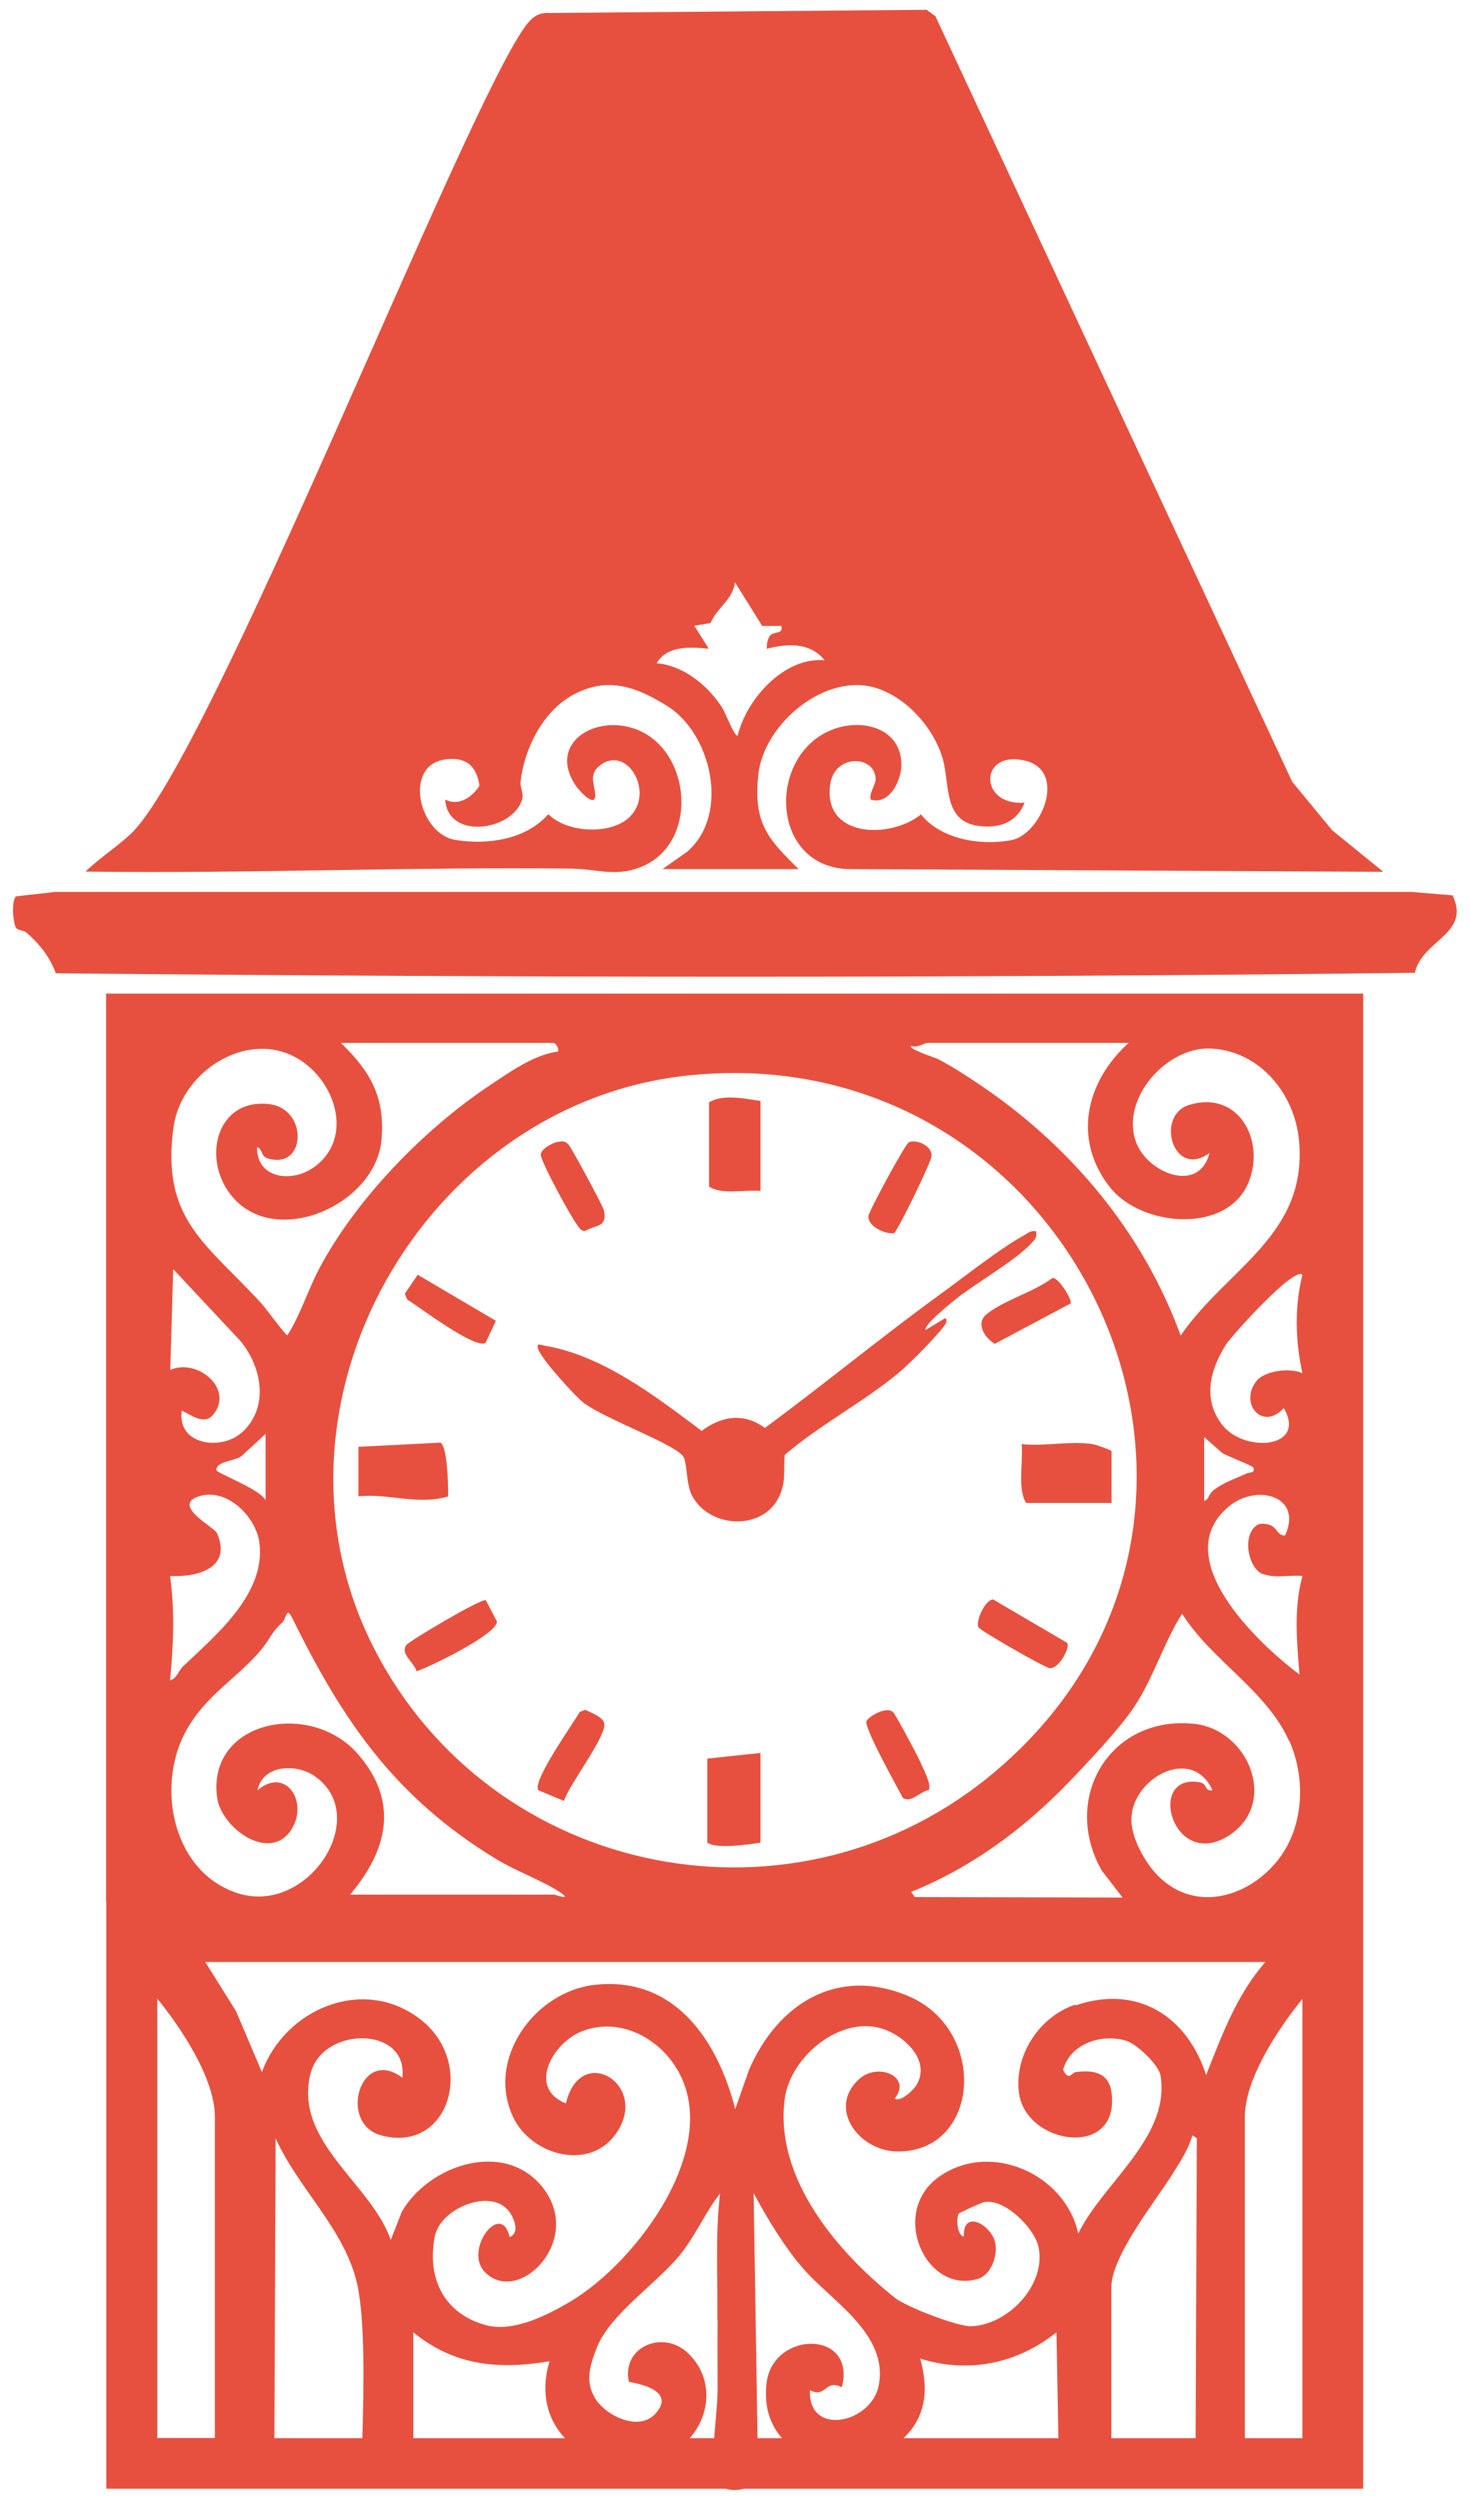 <?xml version="1.0" encoding="UTF-8"?>
<svg xmlns="http://www.w3.org/2000/svg" xmlns:xlink="http://www.w3.org/1999/xlink" fill="none" height="102" viewBox="0 0 60 102" width="60">
  <clipPath id="a">
    <path d="m0 0h60v102h-60z"></path>
  </clipPath>
  <g clip-path="url(#a)" fill="#e7503e">
    <path d="m4.34 77.6v23.94h25.28c.23.07.5.07.75 0h25.27v-61h-51.31v37.06zm10.45 21.88h-3.59l.05-12.24c.9 2.03 2.86 3.75 3.34 6 .31 1.46.26 4.18.2 6.24zm2.08 0v-4.32c1.67 1.36 3.46 1.53 5.56 1.18-.39 1.3-.08 2.39.63 3.14h-6.18zm12.42-4.85c-.01.94 0 1.89 0 2.83 0 .57-.09 1.31-.14 2.02h-1c.87-.98.98-2.51-.1-3.5-1.03-.94-2.69-.2-2.38 1.2.7.12 1.85.45 1.08 1.3-.67.74-2.02.09-2.46-.63-.42-.7-.21-1.35.08-2.09.54-1.34 2.42-2.59 3.36-3.73.65-.79 1.04-1.74 1.66-2.54-.2 1.7-.09 3.43-.11 5.15zm6.58 2.68c-.29 1.57-2.9 2.12-2.81.21.68.34.6-.47 1.3-.12.61-2.35-2.81-2.32-3.07-.18-.12.96.15 1.72.63 2.26h-1l-.16-10c.58 1.07 1.26 2.21 2.07 3.13 1.14 1.29 3.43 2.63 3.04 4.7zm1.01 2.17c.11-.11.22-.23.32-.36.66-.87.64-1.87.36-2.89 1.96.62 3.96.21 5.56-1.07l.08 4.32zm11.92 0h-3.44v-6.15c0-1.3 1.83-3.55 2.53-4.68.3-.48.62-.97.78-1.53l.18.12zm-4.92-17.69c-1.45.49-2.49 2.05-2.29 3.6.28 2.13 4.12 2.71 3.78 0-.11-.84-.74-.94-1.46-.85-.19.03-.27.39-.52-.09.3-1.07 1.56-1.49 2.57-1.19.42.12 1.34.98 1.41 1.43.4 2.52-2.35 4.36-3.36 6.44-.52-2.41-3.55-3.79-5.65-2.34-2.1 1.44-.58 4.86 1.58 4.18.53-.17.81-1 .67-1.51-.18-.69-1.31-1.34-1.27-.21-.29-.05-.31-.78-.21-.93.03-.05.96-.46 1.02-.47.85-.18 2.08 1.07 2.24 1.83.32 1.55-1.25 3.18-2.75 3.23-.56.02-2.64-.79-3.1-1.15-2.36-1.87-4.94-4.9-4.51-8.13.23-1.72 2.28-3.42 4.01-2.85.89.29 1.97 1.31 1.36 2.3-.13.21-.65.7-.88.54.72-.91-.71-1.5-1.48-.77-1.26 1.18.01 2.9 1.57 2.93 3.39.05 3.75-4.97.44-6.35-2.89-1.21-5.31.34-6.47 3l-.57 1.62c-.72-2.8-2.46-5.42-5.72-5.07-2.46.26-4.49 3.05-3.33 5.43.72 1.49 3.03 2.18 4.14.7 1.5-2.02-1.41-3.82-2-1.29-1.58-.63-.55-2.45.62-2.93 1.4-.57 2.91.1 3.75 1.28 2.25 3.17-1.44 8.11-4.2 9.74-.97.57-2.32 1.25-3.42.96-1.73-.46-2.44-1.93-2.1-3.64.24-1.17 2.42-2.04 3.1-.9.17.28.34.8-.05.94-.34-1.51-1.89.53-1.01 1.43 1.37 1.4 4.05-1.3 2.37-3.44-1.55-1.98-4.65-.94-5.76.98l-.45 1.15c-.81-2.32-3.96-4-3.28-6.77.48-1.97 4.01-1.97 3.75.15-1.72-1.3-2.63 1.87-.87 2.35 2.79.77 3.92-2.99 1.57-4.76-2.31-1.75-5.49-.39-6.43 2.18l-1.06-2.49-1.25-2h43.27c-1.17 1.32-1.78 3-2.42 4.61-.78-2.4-2.8-3.7-5.33-2.84zm-32.32-15.66c.13-.12.13-.59.36-.13 2.08 4.23 4.21 7.35 8.35 9.86.8.49 1.95.9 2.64 1.38.44.31-.27.06-.29.06h-8.33c1.54-1.82 2-3.79.33-5.72-1.93-2.24-6.17-1.39-5.76 1.75.17 1.28 2.19 2.7 3.05 1.29.68-1.12-.25-2.55-1.4-1.58.21-1.03 1.55-1.1 2.31-.59 2.4 1.63-.24 5.73-3.13 4.79-2.61-.85-3.32-4.26-2.15-6.52.81-1.56 2.2-2.27 3.16-3.46.39-.49.35-.64.89-1.13zm-2.73-6.15c0-.39.83-.36 1.06-.6l.95-.88v2.72c-.17-.44-2.01-1.12-2.01-1.24zm42.71 4.23c.47.2 1.12.04 1.62.09-.36 1.34-.23 2.66-.12 4.02-1.7-1.27-5.39-4.76-2.89-6.85 1.14-.96 3.05-.43 2.3 1.18-.33.01-.31-.36-.68-.45-.14-.03-.27-.06-.42 0-.67.36-.43 1.76.18 2.02zm-.62-4.11c-.48.23-.98.37-1.41.72-.19.15-.17.38-.36.41v-2.6l.72.64c.18.13 1.27.53 1.29.61.06.24-.11.17-.24.23zm1.71 10.94c.68 1.53.59 3.51-.47 4.85-1.16 1.47-3.24 2.13-4.75.78-.59-.52-1.21-1.58-1.23-2.39-.04-1.69 2.45-3.11 3.31-1.24-.36.06-.16-.27-.56-.33-2.17-.33-1.04 3.68 1.26 2.16 2-1.33.76-4.32-1.47-4.54-3.43-.34-5.42 3.05-3.75 5.99l.85 1.1-8.48-.02-.15-.21c2.45-.99 4.56-2.54 6.39-4.43.78-.81 2.09-2.19 2.7-3.1.79-1.17 1.21-2.63 1.97-3.82 1.18 1.89 3.45 3.13 4.37 5.2zm.53 28.44h-2.35v-13.11c0-2.04 2.35-4.81 2.35-4.81zm0-47.47c-.33 1.33-.29 2.69 0 4.02-.49-.24-1.53-.11-1.87.31-.73.9.23 2.07 1.11 1.11.95 1.64-1.58 1.84-2.49.71-.84-1.04-.53-2.26.13-3.3.22-.35 2.78-3.2 3.12-2.85zm-15.96-9.34c.22.1.54-.12.65-.12h8.22c-1.76 1.58-2.3 3.95-.76 5.9 1.28 1.61 4.8 1.92 5.66-.23.68-1.71-.43-3.75-2.43-3.14-1.41.43-.65 3.05.83 1.96-.43 1.68-2.5.82-2.98-.39-.71-1.78 1.22-3.96 3.04-3.87 1.99.1 3.41 1.84 3.59 3.74.37 3.88-2.94 5.22-4.83 7.97-1.54-4.23-4.52-7.77-8.24-10.26-.52-.35-1.13-.75-1.69-1.03-.13-.06-1.22-.41-1.07-.53zm3.49 29.55c-8.13 6.95-20.65 4.47-25.46-5.04-4.97-9.84 2.07-22.17 12.85-23.3 15.82-1.67 24.88 17.86 12.61 28.34zm-33.6-26.27c.34-2.33 3.21-4.09 5.28-2.62 1.4.99 2.02 3.19.42 4.31-.91.63-2.31.44-2.3-.83.23.04.14.36.43.45 1.59.49 1.66-2.02.08-2.21-2.2-.27-2.81 2.33-1.47 3.83 1.82 2.04 5.8.24 6.04-2.36.16-1.74-.45-2.81-1.66-3.97h8.69c.1.03.22.23.18.35-1 .14-1.96.83-2.8 1.39-2.67 1.78-5.44 4.62-6.95 7.47-.47.89-.76 1.87-1.3 2.72-.08 0-.89-1.12-1.06-1.3-2.22-2.43-4.13-3.42-3.58-7.24zm-.03 5.82 2.77 2.96c.86 1.06 1.16 2.69.06 3.7-.86.79-2.68.52-2.47-.88.4.19.92.62 1.29.16.85-1.06-.66-2.3-1.76-1.82l.12-4.14zm1.8 10.79c-.11-.26-1.88-1.14-.74-1.51s2.34.84 2.47 1.91c.26 2.08-1.79 3.76-3.14 5.05-.16.16-.24.48-.51.55.14-1.41.2-2.85 0-4.26 1.11.06 2.54-.32 1.92-1.74zm-2.44 18.99s2.35 2.77 2.35 4.81v13.11h-2.35z"></path>
    <path d="m23.44 35.45c.94.01 1.65.32 2.65-.05 2.47-.91 2.16-4.8-.14-5.65-1.68-.62-3.62.59-2.44 2.32.13.19.85.99.78.29-.04-.38-.24-.75.15-1.09 1.16-1 2.41 1.21 1.12 2.18-.81.61-2.45.5-3.18-.23-.92 1.04-2.47 1.26-3.79 1.05-1.48-.24-2.14-3.01-.45-3.28.85-.13 1.31.23 1.43 1.07-.3.47-.86.85-1.4.56.11 1.68 2.77 1.27 3.14 0 .08-.27-.1-.49-.06-.75.16-1.35.92-2.87 2.16-3.53 1.39-.75 2.57-.32 3.83.47 1.79 1.12 2.57 4.41.81 5.94l-1.01.71h5.56c-1.3-1.26-1.85-1.92-1.65-3.84.21-2.09 2.76-4.22 4.84-3.54 1.22.4 2.27 1.57 2.66 2.78.34 1.05.01 2.6 1.43 2.83.85.13 1.61-.1 1.94-.94-1.88.14-1.86-2.15 0-1.72 1.78.41.67 3.03-.55 3.25-1.23.23-2.85-.02-3.68-1.05-1.27 1.02-4.04.95-3.7-1.25.19-1.22 1.79-1.17 1.85-.23.02.27-.26.56-.21.87.75.24 1.24-.72 1.26-1.38.03-1.51-1.55-1.94-2.77-1.49-2.77 1.03-2.6 5.74.74 5.71l21.7.11-2.09-1.7-1.63-1.98-14.56-31.23-.36-.26-15.41.13c-.46-.03-.73.21-.98.56-2.6 3.6-12.84 29.87-16.1 32.94-.58.54-1.27.98-1.84 1.53 6.65.09 13.28-.2 19.93-.12zm5.49-8.98-.59-.94.66-.11c.27-.63.92-.97 1-1.66l1.11 1.78h.78c.1.37-.33.19-.48.42-.09.14-.12.35-.11.51.85-.22 1.76-.27 2.36.47-1.65-.15-3.19 1.58-3.55 3.07-.11.09-.52-.95-.61-1.1-.58-.92-1.59-1.76-2.7-1.85.42-.73 1.4-.67 2.13-.59z"></path>
    <path d="m59.29 36.53-1.69-.14h-55.34l-1.6.18c-.2.14-.14 1.1 0 1.29.08.11.31.09.42.19.55.48.94.98 1.2 1.66 18.47.18 37.03.2 55.47-.02.3-1.35 2.29-1.57 1.54-3.16z"></path>
    <path d="m23.86 57.26c.84.63 3.58 1.62 4.01 2.14.19.23.12 1.14.38 1.63.73 1.36 2.96 1.43 3.58-.03.26-.6.14-1.01.2-1.64 1.43-1.23 3.29-2.2 4.7-3.39.35-.29 1.75-1.68 1.89-2.01.02-.05.03-.19-.06-.17l-.77.47c-.13-.16.95-1.03 1.13-1.18.87-.72 2.51-1.62 3.19-2.37.15-.16.22-.23.18-.47-.22-.05-.33.07-.49.16-.96.52-2.46 1.71-3.4 2.39-2.43 1.76-4.76 3.69-7.18 5.47-.86-.63-1.77-.49-2.58.12-1.87-1.4-4.05-3.09-6.43-3.48-.12-.02-.33-.14-.25.13.12.4 1.51 1.94 1.9 2.24z"></path>
    <path d="m41.7 58.91c.07.77-.18 1.82.18 2.41h3.49v-2.11c-.01-.05-.68-.28-.77-.29-.92-.14-1.96.1-2.9 0z"></path>
    <path d="m31.04 48.58v-3.66c-.65-.1-1.57-.29-2.1.06v3.43c.51.35 1.43.12 2.1.18z"></path>
    <path d="m40.55 65.26c-.32-.03-.75.89-.61 1.14.09.14 2.68 1.63 2.9 1.66.37.05.84-.82.72-1.03l-3.02-1.77z"></path>
    <path d="m16.57 67.14c-.23.36.36.71.43 1.05.56-.19 3.33-1.53 3.28-2.04l-.45-.86c-.16-.1-3.16 1.68-3.26 1.84z"></path>
    <path d="m23.88 69.76-.22.09c-.27.48-1.94 2.81-1.69 3.19l1.05.44c.19-.65 1.78-2.69 1.64-3.18-.07-.26-.54-.42-.77-.54z"></path>
    <path d="m23.66 50.13c.07.05.12.11.22.09.49-.26.91-.15.77-.84-.04-.18-1.34-2.58-1.45-2.69-.16-.15-.24-.13-.44-.1-.22.04-.66.28-.69.51-.02.26 1.38 2.85 1.6 3.02z"></path>
    <path d="m36.48 50.33c.15-.09 1.5-2.85 1.54-3.15.05-.43-.63-.72-.93-.57-.15.08-1.61 2.78-1.64 2.99-.06.43.66.75 1.03.72z"></path>
    <path d="m28.87 75.18c.38.27 1.64.08 2.17 0v-3.66l-2.17.23v3.44z"></path>
    <path d="m40.6 54.83 3.1-1.65c.08-.12-.48-1.06-.74-1.04-.75.57-1.97.9-2.68 1.47-.47.37-.11.95.32 1.22z"></path>
    <path d="m36.44 69.85c-.25-.24-.95.16-1.07.36-.14.23 1.26 2.72 1.48 3.14.33.24.72-.27 1.06-.32.13-.2-.26-.94-.37-1.19-.12-.27-.98-1.88-1.09-1.99z"></path>
    <path d="m18.29 61.06c.01-.48-.03-2.03-.31-2.2l-3.35.17v2.02c1.24-.13 2.44.38 3.67 0z"></path>
    <path d="m16.529 52.8.09.22c.49.3 2.77 2.04 3.2 1.77l.42-.9-3.19-1.88-.53.78z"></path>
  </g>
</svg>
